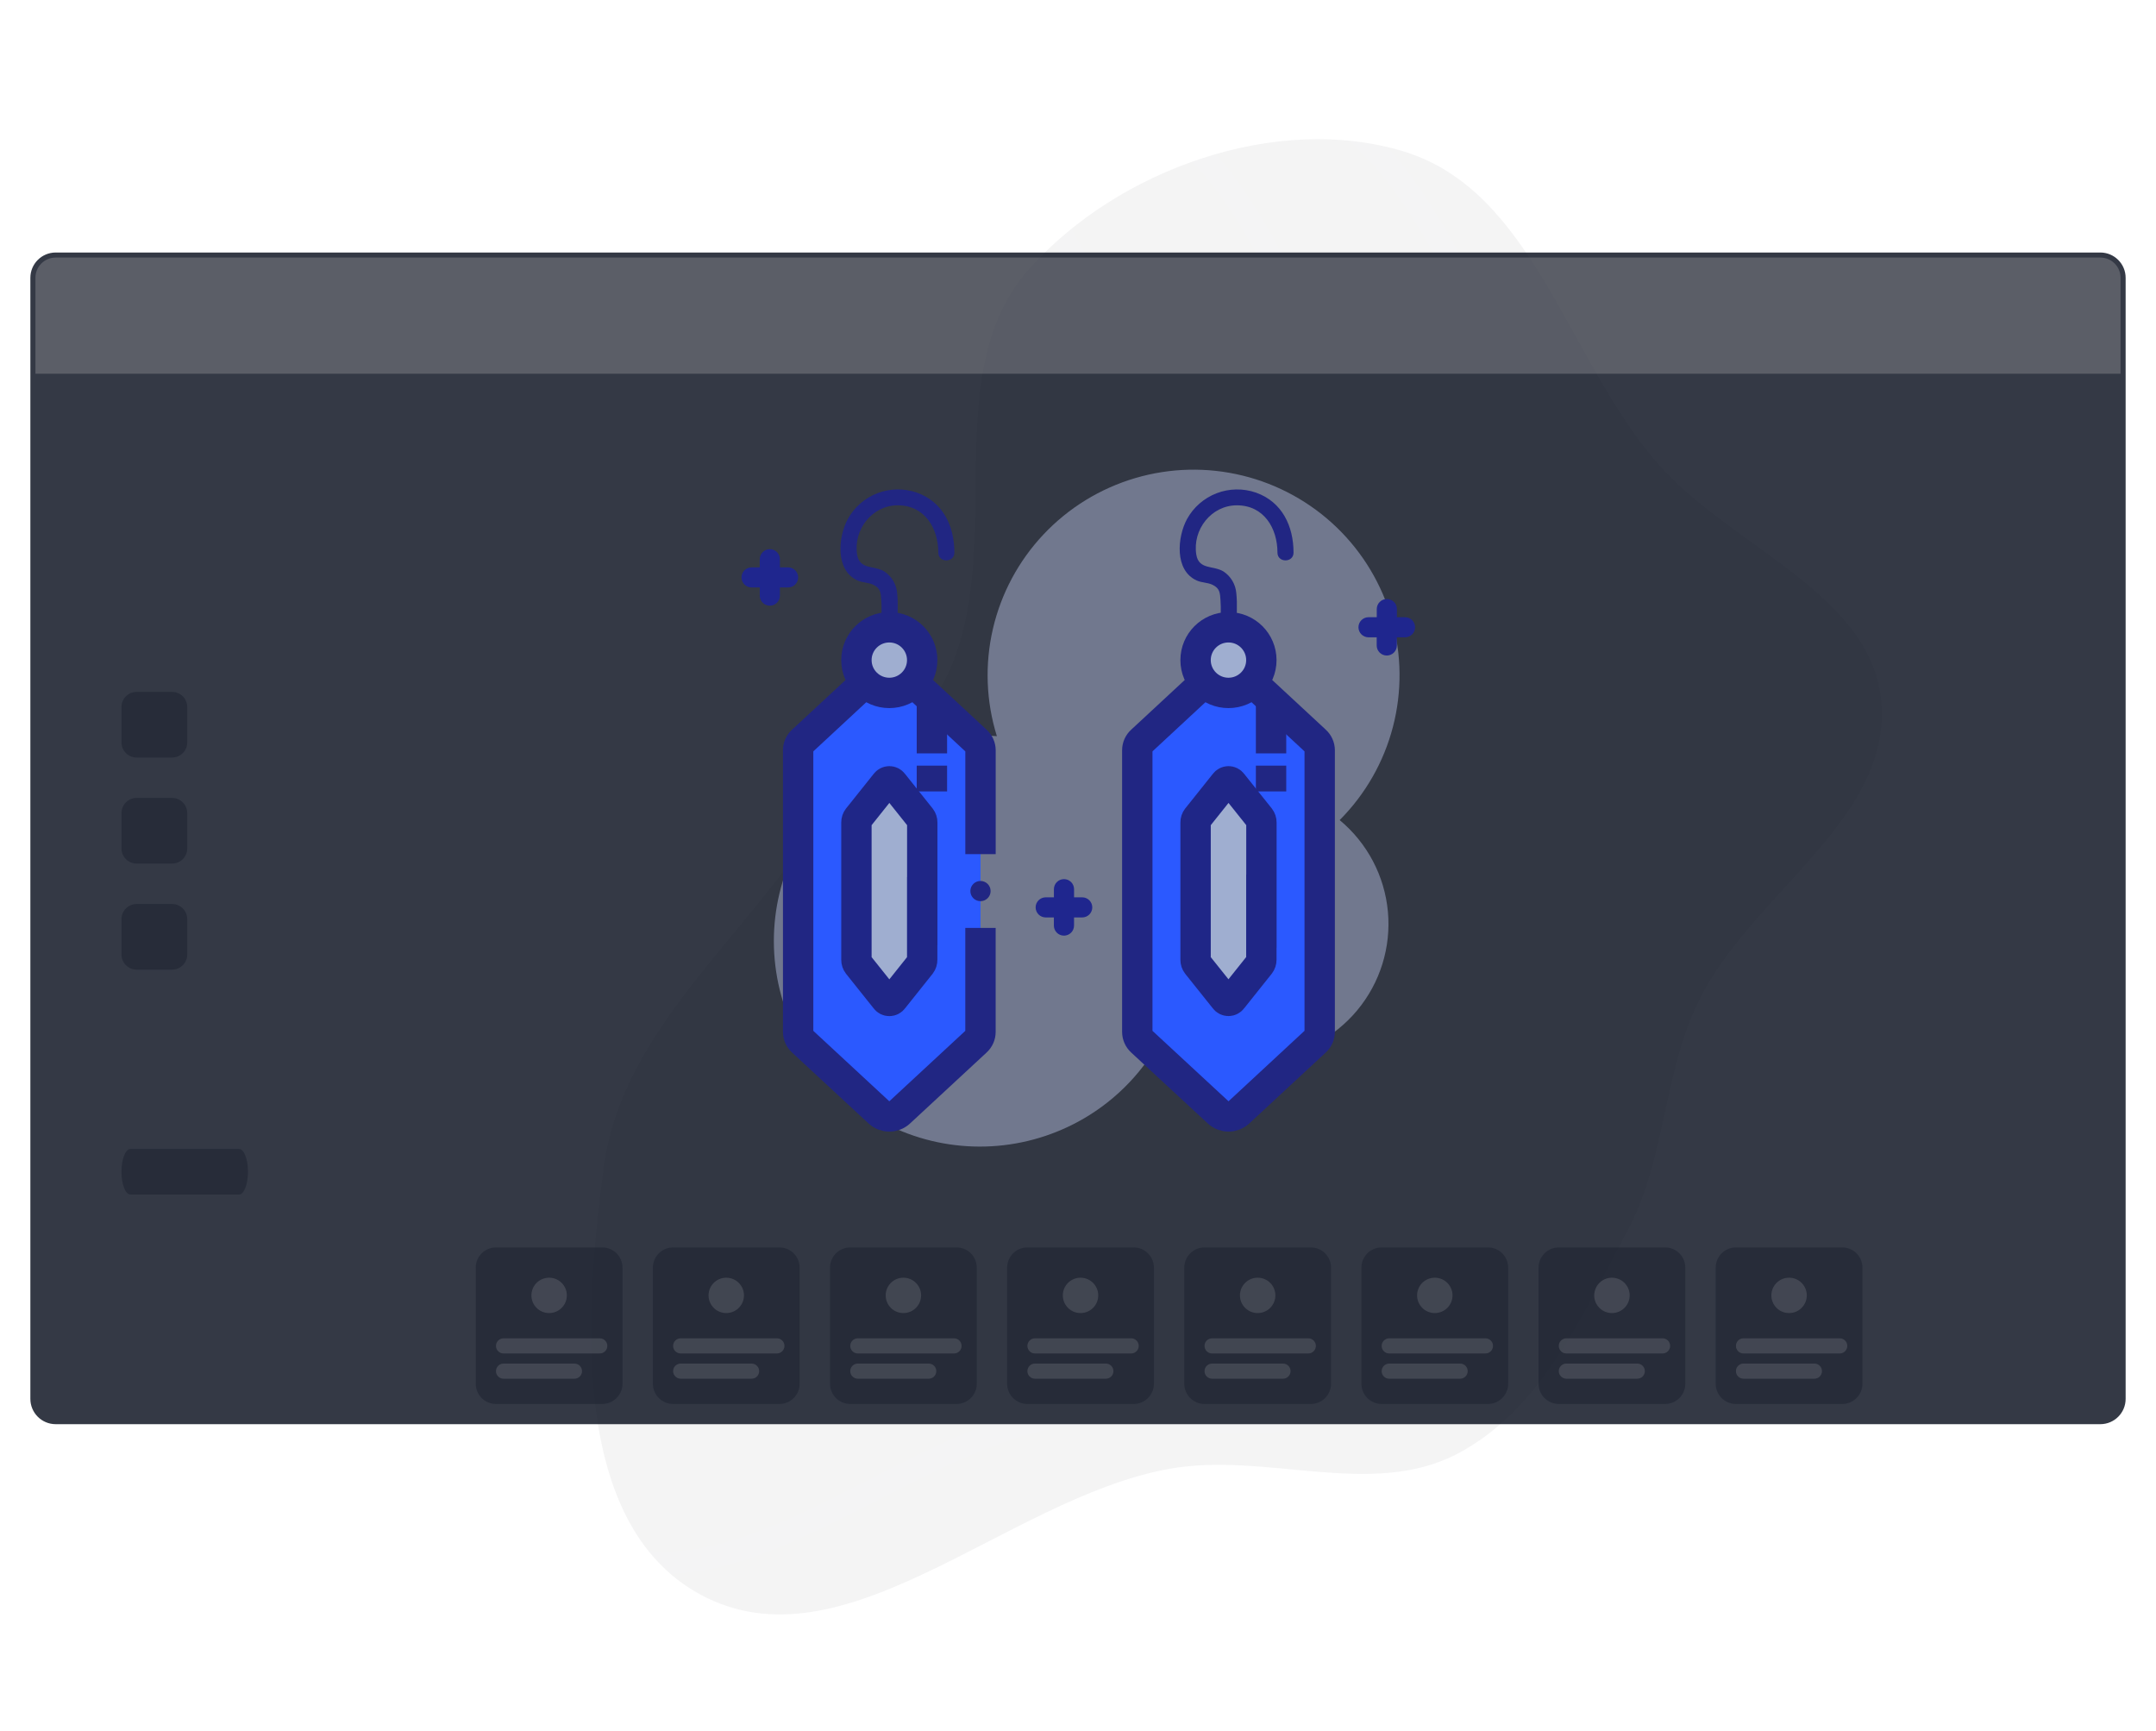 <svg width="426" height="342" viewBox="0 0 426 342" fill="none" xmlns="http://www.w3.org/2000/svg">
<g opacity="0.05">
<path fill-rule="evenodd" clip-rule="evenodd" d="M288.055 287.658C270.822 296.609 249.944 287.128 230.843 290.669C198.876 296.596 166.832 330.865 138.23 315.437C112.131 301.359 114.963 259.634 118.918 230.296C122.309 205.147 143.839 187.488 158.295 166.611C167.285 153.629 182.137 145.357 187.91 130.667C197.735 105.666 185.145 73.033 202.974 52.916C220.535 33.103 252.206 21.772 277.548 29.531C303.323 37.422 310.069 70.732 327.684 91.097C342.172 107.846 370.475 116.857 372.164 138.917C373.963 162.412 346.102 176.987 335.886 198.232C328.944 212.668 329.498 229.227 321.942 243.353C313.024 260.027 304.856 278.931 288.055 287.658Z" fill="#12141D" stroke="white" stroke-width="0.862"/>
<mask id="mask0_14_65" style="mask-type:alpha" maskUnits="userSpaceOnUse" x="114" y="24" width="261" height="298">
<g opacity="0.05">
<path fill-rule="evenodd" clip-rule="evenodd" d="M288.055 287.659C270.822 296.61 249.945 287.129 230.843 290.67C198.876 296.597 166.833 330.866 138.23 315.438C112.132 301.36 114.963 259.635 118.919 230.297C122.309 205.148 143.839 187.489 158.296 166.612C167.286 153.63 182.138 145.358 187.911 130.668C197.735 105.667 185.145 73.034 202.975 52.917C220.535 33.104 252.206 21.773 277.549 29.532C303.323 37.423 310.07 70.733 327.685 91.098C342.172 107.847 370.476 116.858 372.165 138.918C373.963 162.413 346.103 176.988 335.886 198.233C328.944 212.669 329.498 229.228 321.943 243.354C313.024 260.028 304.857 278.932 288.055 287.659Z" fill="#C4C4C4" stroke="white" stroke-width="4.309"/>
</g>
</mask>
<g mask="url(#mask0_14_65)">
<path fill-rule="evenodd" clip-rule="evenodd" d="M265.252 277.01C248.016 285.961 227.138 276.484 208.034 280.027C176.063 285.957 144.013 320.223 115.41 304.801C89.31 290.729 92.147 249.012 96.107 219.679C99.501 194.535 121.035 176.877 135.495 156.002C144.487 143.022 159.342 134.75 165.117 120.062C174.946 95.065 162.359 62.44 180.192 42.325C197.757 22.514 229.432 11.181 254.776 18.935C280.552 26.822 287.295 60.124 304.909 80.483C319.396 97.227 347.701 106.233 349.387 128.288C351.183 151.779 323.318 166.354 313.098 187.596C306.154 202.03 306.706 218.585 299.148 232.71C290.227 249.381 282.056 268.283 265.252 277.01Z" stroke="white" stroke-width="4.309"/>
<path fill-rule="evenodd" clip-rule="evenodd" d="M232.241 246.479C217.237 254.271 199.062 246.023 182.432 249.107C154.6 254.269 126.699 284.098 101.799 270.674C79.079 258.425 81.55 222.111 84.997 196.577C87.952 174.689 106.698 159.318 119.287 141.147C127.115 129.848 140.046 122.646 145.074 109.861C153.63 88.101 142.674 59.702 158.198 42.192C173.489 24.947 201.063 15.081 223.125 21.831C245.564 28.695 251.433 57.684 266.766 75.406C279.377 89.981 304.017 97.82 305.485 117.018C307.048 137.466 282.791 150.154 273.894 168.645C267.848 181.21 268.328 195.621 261.749 207.917C253.982 222.429 246.869 238.882 232.241 246.479Z" stroke="white" stroke-width="4.309"/>
<path fill-rule="evenodd" clip-rule="evenodd" d="M194.941 223.779C181.612 230.707 165.454 223.35 150.677 226.085C125.947 230.662 101.171 257.201 79.034 245.232C58.834 234.31 61.005 201.98 64.051 179.249C66.662 159.764 83.311 146.09 94.486 129.92C101.435 119.866 112.922 113.463 117.382 102.083C124.971 82.715 115.214 57.422 128.999 41.843C142.576 26.499 167.075 17.734 186.686 23.759C206.632 29.886 211.868 55.7 225.506 71.489C236.723 84.474 258.627 91.47 259.944 108.565C261.347 126.772 239.798 138.052 231.904 154.509C226.54 165.692 226.977 178.523 221.138 189.465C214.246 202.381 207.936 217.026 194.941 223.779Z" stroke="white" stroke-width="4.309"/>
</g>
</g>
<g filter="url(#filter0_d_14_65)">
<path d="M415 49.889H11C8.239 49.889 6 52.127 6 54.889V276.373C6 279.134 8.239 281.373 11 281.373H415C417.761 281.373 420 279.134 420 276.373V54.889C420 52.127 417.761 49.889 415 49.889Z" fill="#020817" fill-opacity="0.8"/>
</g>
<path d="M7 54.886C7 52.677 8.791 50.886 11 50.886H415C417.209 50.886 419 52.677 419 54.886V73.835H7V54.886Z" fill="#F5F3F3" fill-opacity="0.2"/>
<path d="M119 246.451H98C95.791 246.451 94 248.242 94 250.451V273.382C94 275.591 95.791 277.382 98 277.382H119C121.209 277.382 123 275.591 123 273.382V250.451C123 248.242 121.209 246.451 119 246.451Z" fill="#1B202E" fill-opacity="0.5"/>
<path d="M154 246.451H133C130.791 246.451 129 248.242 129 250.451V273.382C129 275.591 130.791 277.382 133 277.382H154C156.209 277.382 158 275.591 158 273.382V250.451C158 248.242 156.209 246.451 154 246.451Z" fill="#1B202E" fill-opacity="0.5"/>
<path d="M189 246.451H168C165.791 246.451 164 248.242 164 250.451V273.382C164 275.591 165.791 277.382 168 277.382H189C191.209 277.382 193 275.591 193 273.382V250.451C193 248.242 191.209 246.451 189 246.451Z" fill="#1B202E" fill-opacity="0.5"/>
<path d="M224 246.451H203C200.791 246.451 199 248.242 199 250.451V273.382C199 275.591 200.791 277.382 203 277.382H224C226.209 277.382 228 275.591 228 273.382V250.451C228 248.242 226.209 246.451 224 246.451Z" fill="#1B202E" fill-opacity="0.5"/>
<path d="M259 246.451H238C235.791 246.451 234 248.242 234 250.451V273.382C234 275.591 235.791 277.382 238 277.382H259C261.209 277.382 263 275.591 263 273.382V250.451C263 248.242 261.209 246.451 259 246.451Z" fill="#1B202E" fill-opacity="0.5"/>
<path d="M294 246.451H273C270.791 246.451 269 248.242 269 250.451V273.382C269 275.591 270.791 277.382 273 277.382H294C296.209 277.382 298 275.591 298 273.382V250.451C298 248.242 296.209 246.451 294 246.451Z" fill="#1B202E" fill-opacity="0.5"/>
<path d="M329 246.451H308C305.791 246.451 304 248.242 304 250.451V273.382C304 275.591 305.791 277.382 308 277.382H329C331.209 277.382 333 275.591 333 273.382V250.451C333 248.242 331.209 246.451 329 246.451Z" fill="#1B202E" fill-opacity="0.5"/>
<path d="M364 246.451H343C340.791 246.451 339 248.242 339 250.451V273.382C339 275.591 340.791 277.382 343 277.382H364C366.209 277.382 368 275.591 368 273.382V250.451C368 248.242 366.209 246.451 364 246.451Z" fill="#1B202E" fill-opacity="0.5"/>
<path d="M108.508 252.437H108.492C106.564 252.437 105 254.001 105 255.929C105 257.858 106.564 259.421 108.492 259.421H108.508C110.436 259.421 112 257.858 112 255.929C112 254.001 110.436 252.437 108.508 252.437Z" fill="#E0E0E0" fill-opacity="0.15"/>
<path d="M143.508 252.437H143.492C141.564 252.437 140 254.001 140 255.929C140 257.858 141.564 259.421 143.492 259.421H143.508C145.436 259.421 147 257.858 147 255.929C147 254.001 145.436 252.437 143.508 252.437Z" fill="#E0E0E0" fill-opacity="0.15"/>
<path d="M178.508 252.437H178.492C176.564 252.437 175 254.001 175 255.929C175 257.858 176.564 259.421 178.492 259.421H178.508C180.436 259.421 182 257.858 182 255.929C182 254.001 180.436 252.437 178.508 252.437Z" fill="#E0E0E0" fill-opacity="0.15"/>
<path d="M213.508 252.437H213.492C211.564 252.437 210 254.001 210 255.929C210 257.858 211.564 259.421 213.492 259.421H213.508C215.436 259.421 217 257.858 217 255.929C217 254.001 215.436 252.437 213.508 252.437Z" fill="#E0E0E0" fill-opacity="0.15"/>
<path d="M248.508 252.437H248.492C246.564 252.437 245 254.001 245 255.929C245 257.858 246.564 259.421 248.492 259.421H248.508C250.436 259.421 252 257.858 252 255.929C252 254.001 250.436 252.437 248.508 252.437Z" fill="#E0E0E0" fill-opacity="0.15"/>
<path d="M283.508 252.437H283.492C281.564 252.437 280 254.001 280 255.929C280 257.858 281.564 259.421 283.492 259.421H283.508C285.436 259.421 287 257.858 287 255.929C287 254.001 285.436 252.437 283.508 252.437Z" fill="#E0E0E0" fill-opacity="0.15"/>
<path d="M318.508 252.437H318.492C316.564 252.437 315 254.001 315 255.929C315 257.858 316.564 259.421 318.492 259.421H318.508C320.436 259.421 322 257.858 322 255.929C322 254.001 320.436 252.437 318.508 252.437Z" fill="#E0E0E0" fill-opacity="0.15"/>
<path d="M353.508 252.437H353.492C351.564 252.437 350 254.001 350 255.929C350 257.858 351.564 259.421 353.492 259.421H353.508C355.436 259.421 357 257.858 357 255.929C357 254.001 355.436 252.437 353.508 252.437Z" fill="#E0E0E0" fill-opacity="0.15"/>
<path d="M118.503 264.411H99.497C98.67 264.411 98 265.081 98 265.908V265.908C98 266.734 98.67 267.404 99.497 267.404H118.503C119.33 267.404 120 266.734 120 265.908V265.908C120 265.081 119.33 264.411 118.503 264.411Z" fill="#E0E0E0" fill-opacity="0.15"/>
<path d="M153.503 264.411H134.497C133.67 264.411 133 265.081 133 265.908V265.908C133 266.734 133.67 267.404 134.497 267.404H153.503C154.33 267.404 155 266.734 155 265.908V265.908C155 265.081 154.33 264.411 153.503 264.411Z" fill="#E0E0E0" fill-opacity="0.15"/>
<path d="M188.503 264.411H169.497C168.67 264.411 168 265.081 168 265.908V265.908C168 266.734 168.67 267.404 169.497 267.404H188.503C189.33 267.404 190 266.734 190 265.908V265.908C190 265.081 189.33 264.411 188.503 264.411Z" fill="#E0E0E0" fill-opacity="0.15"/>
<path d="M223.503 264.411H204.497C203.67 264.411 203 265.081 203 265.908V265.908C203 266.734 203.67 267.404 204.497 267.404H223.503C224.33 267.404 225 266.734 225 265.908V265.908C225 265.081 224.33 264.411 223.503 264.411Z" fill="#E0E0E0" fill-opacity="0.15"/>
<path d="M258.503 264.411H239.497C238.67 264.411 238 265.081 238 265.908V265.908C238 266.734 238.67 267.404 239.497 267.404H258.503C259.33 267.404 260 266.734 260 265.908V265.908C260 265.081 259.33 264.411 258.503 264.411Z" fill="#E0E0E0" fill-opacity="0.15"/>
<path d="M293.503 264.411H274.497C273.67 264.411 273 265.081 273 265.908V265.908C273 266.734 273.67 267.404 274.497 267.404H293.503C294.33 267.404 295 266.734 295 265.908V265.908C295 265.081 294.33 264.411 293.503 264.411Z" fill="#E0E0E0" fill-opacity="0.15"/>
<path d="M328.503 264.411H309.497C308.67 264.411 308 265.081 308 265.908V265.908C308 266.734 308.67 267.404 309.497 267.404H328.503C329.33 267.404 330 266.734 330 265.908V265.908C330 265.081 329.33 264.411 328.503 264.411Z" fill="#E0E0E0" fill-opacity="0.15"/>
<path d="M363.503 264.411H344.497C343.67 264.411 343 265.081 343 265.908V265.908C343 266.734 343.67 267.404 344.497 267.404H363.503C364.33 267.404 365 266.734 365 265.908V265.908C365 265.081 364.33 264.411 363.503 264.411Z" fill="#E0E0E0" fill-opacity="0.15"/>
<path d="M113.503 269.399H99.497C98.67 269.399 98 270.069 98 270.896C98 271.722 98.67 272.392 99.497 272.392H113.503C114.33 272.392 115 271.722 115 270.896C115 270.069 114.33 269.399 113.503 269.399Z" fill="#E0E0E0" fill-opacity="0.15"/>
<path d="M148.503 269.399H134.497C133.67 269.399 133 270.069 133 270.896C133 271.722 133.67 272.392 134.497 272.392H148.503C149.33 272.392 150 271.722 150 270.896C150 270.069 149.33 269.399 148.503 269.399Z" fill="#E0E0E0" fill-opacity="0.15"/>
<path d="M183.503 269.399H169.497C168.67 269.399 168 270.069 168 270.896C168 271.722 168.67 272.392 169.497 272.392H183.503C184.33 272.392 185 271.722 185 270.896C185 270.069 184.33 269.399 183.503 269.399Z" fill="#E0E0E0" fill-opacity="0.15"/>
<path d="M218.503 269.399H204.497C203.67 269.399 203 270.069 203 270.896C203 271.722 203.67 272.392 204.497 272.392H218.503C219.33 272.392 220 271.722 220 270.896C220 270.069 219.33 269.399 218.503 269.399Z" fill="#E0E0E0" fill-opacity="0.15"/>
<path d="M253.503 269.399H239.497C238.67 269.399 238 270.069 238 270.896C238 271.722 238.67 272.392 239.497 272.392H253.503C254.33 272.392 255 271.722 255 270.896C255 270.069 254.33 269.399 253.503 269.399Z" fill="#E0E0E0" fill-opacity="0.15"/>
<path d="M288.503 269.399H274.497C273.67 269.399 273 270.069 273 270.896C273 271.722 273.67 272.392 274.497 272.392H288.503C289.33 272.392 290 271.722 290 270.896C290 270.069 289.33 269.399 288.503 269.399Z" fill="#E0E0E0" fill-opacity="0.15"/>
<path d="M323.503 269.399H309.497C308.67 269.399 308 270.069 308 270.896C308 271.722 308.67 272.392 309.497 272.392H323.503C324.33 272.392 325 271.722 325 270.896C325 270.069 324.33 269.399 323.503 269.399Z" fill="#E0E0E0" fill-opacity="0.15"/>
<path d="M358.503 269.399H344.497C343.67 269.399 343 270.069 343 270.896C343 271.722 343.67 272.392 344.497 272.392H358.503C359.33 272.392 360 271.722 360 270.896C360 270.069 359.33 269.399 358.503 269.399Z" fill="#E0E0E0" fill-opacity="0.15"/>
<path d="M47.246 227H25.754C24.785 227 24 229.015 24 231.5C24 233.985 24.785 236 25.754 236H47.246C48.215 236 49 233.985 49 231.5C49 229.015 48.215 227 47.246 227Z" fill="#1B202E" fill-opacity="0.5"/>
<path d="M399 239.466L405 233.479ZM405 239.466L399 233.479Z" fill="black" fill-opacity="0.5"/>
<path d="M34 136.695H27C25.343 136.695 24 138.038 24 139.695V146.666C24 148.323 25.343 149.666 27 149.666H34C35.657 149.666 37 148.323 37 146.666V139.695C37 138.038 35.657 136.695 34 136.695Z" fill="#1B202E" fill-opacity="0.5"/>
<path d="M34 157.648H27C25.343 157.648 24 158.991 24 160.648V167.619C24 169.276 25.343 170.619 27 170.619H34C35.657 170.619 37 169.276 37 167.619V160.648C37 158.991 35.657 157.648 34 157.648Z" fill="#1B202E" fill-opacity="0.5"/>
<path d="M34 178.602H27C25.343 178.602 24 179.945 24 181.602V188.573C24 190.23 25.343 191.573 27 191.573H34C35.657 191.573 37 190.23 37 188.573V181.602C37 179.945 35.657 178.602 34 178.602Z" fill="#1B202E" fill-opacity="0.5"/>
<g style="mix-blend-mode:multiply" opacity="0.4">
<path d="M215.233 220.326C221.883 216.169 227.179 210.173 230.477 203.068C235.932 207.596 242.967 209.777 250.033 209.13C257.099 208.484 263.619 205.063 268.157 199.62C272.696 194.177 274.881 187.159 274.233 180.108C273.585 173.058 270.157 166.553 264.702 162.024C269.782 156.924 273.413 150.57 275.226 143.611C277.038 136.651 276.965 129.337 275.016 122.414C273.066 115.492 269.309 109.21 264.129 104.212C258.949 99.213 252.532 95.676 245.533 93.963C238.534 92.249 231.205 92.421 224.294 94.46C217.384 96.5 211.14 100.333 206.201 105.569C201.262 110.805 197.805 117.256 196.183 124.262C194.561 131.268 194.833 138.578 196.971 145.444C190.545 144.913 184.084 145.913 178.121 148.361C172.157 150.809 166.862 154.636 162.672 159.526C158.481 164.416 155.515 170.23 154.018 176.488C152.521 182.746 152.535 189.269 154.059 195.521C155.584 201.772 158.575 207.573 162.787 212.445C166.999 217.317 172.31 221.121 178.284 223.543C184.258 225.965 190.723 226.937 197.147 226.377C203.571 225.818 209.77 223.744 215.233 220.326Z" fill="#CFDAFF"/>
</g>
<path d="M247.488 134.833L258.972 145.48L259.932 146.374C260.188 146.608 260.394 146.893 260.536 147.21C260.679 147.528 260.754 147.871 260.757 148.218V203.877C260.755 204.226 260.68 204.57 260.538 204.888C260.396 205.207 260.189 205.492 259.932 205.728L244.769 219.791C244.214 220.293 243.492 220.571 242.743 220.571C241.994 220.571 241.272 220.293 240.717 219.791L225.536 205.734C225.279 205.498 225.074 205.212 224.933 204.894C224.792 204.575 224.718 204.231 224.716 203.883V148.218C224.716 147.871 224.789 147.527 224.93 147.21C225.072 146.892 225.278 146.607 225.536 146.374L226.495 145.487L237.973 134.833H247.488Z" fill="#A8DEDB"/>
<path d="M180.475 134.833L191.947 145.48L192.912 146.374C193.169 146.608 193.375 146.893 193.517 147.21C193.659 147.528 193.734 147.871 193.738 148.218V203.877C193.736 204.227 193.662 204.572 193.519 204.892C193.377 205.211 193.171 205.498 192.912 205.734L177.744 219.791C177.189 220.293 176.466 220.571 175.717 220.571C174.968 220.571 174.246 220.293 173.691 219.791L158.523 205.734C158.266 205.498 158.061 205.212 157.92 204.894C157.779 204.575 157.705 204.231 157.703 203.883V148.218C157.703 147.871 157.776 147.527 157.917 147.21C158.058 146.892 158.265 146.607 158.523 146.374L159.482 145.487L170.96 134.833H180.475Z" fill="#2B59FF"/>
<path d="M193.731 183.33V203.877C193.73 204.226 193.657 204.571 193.516 204.891C193.375 205.21 193.169 205.497 192.912 205.734L177.744 219.791C177.189 220.293 176.466 220.571 175.717 220.571C174.968 220.571 174.246 220.293 173.691 219.791L158.523 205.734C158.266 205.498 158.061 205.212 157.92 204.894C157.779 204.575 157.705 204.231 157.703 203.883V148.218C157.703 147.871 157.776 147.527 157.917 147.21C158.058 146.892 158.265 146.607 158.523 146.374L159.482 145.487L170.96 134.833" stroke="#212683" stroke-width="6" stroke-miterlimit="10"/>
<path d="M180.475 134.833L191.946 145.48L192.912 146.374C193.169 146.608 193.375 146.893 193.517 147.21C193.659 147.528 193.734 147.871 193.737 148.218V168.753" stroke="#212683" stroke-width="6" stroke-miterlimit="10"/>
<path d="M182.215 180.009V189.611C182.222 189.939 182.119 190.26 181.923 190.523L176.454 197.381C176.371 197.497 176.262 197.592 176.134 197.658C176.007 197.723 175.866 197.757 175.723 197.757C175.58 197.757 175.439 197.723 175.312 197.658C175.185 197.592 175.076 197.497 174.993 197.381L169.518 190.523C169.32 190.265 169.215 189.948 169.219 189.623V162.497C169.213 162.172 169.319 161.855 169.518 161.597L169.867 161.166L174.993 154.74C175.076 154.623 175.185 154.528 175.312 154.463C175.439 154.397 175.58 154.363 175.723 154.363C175.866 154.363 176.007 154.397 176.134 154.463C176.262 154.528 176.371 154.623 176.454 154.74L181.58 161.16L181.929 161.597C182.126 161.856 182.232 162.173 182.228 162.497V180.021L182.215 180.009Z" fill="#9FAED0" stroke="#1F2687" stroke-width="6" stroke-miterlimit="10"/>
<path d="M175.717 136.899C179.306 136.899 182.215 133.996 182.215 130.415C182.215 126.834 179.306 123.932 175.717 123.932C172.128 123.932 169.219 126.834 169.219 130.415C169.219 133.996 172.128 136.899 175.717 136.899Z" fill="#9FAED0" stroke="#212683" stroke-width="6" stroke-miterlimit="10"/>
<path d="M177.305 123.932C177.305 121.713 177.509 119.394 177.267 117.188C177.197 116.337 176.937 115.512 176.505 114.775C176.072 114.038 175.48 113.407 174.771 112.929C172.776 111.661 169.842 112.638 169.359 109.557C168.584 104.652 172.313 99.835 177.375 99.835C182.736 99.835 185.398 104.379 185.398 109.183C185.398 111.224 188.574 111.224 188.574 109.183C188.574 103.986 186.363 99.182 181.155 97.325C178.627 96.444 175.867 96.486 173.367 97.444C170.867 98.403 168.79 100.216 167.504 102.56C165.599 106.084 165.002 112.669 169.41 114.672C170.458 115.154 171.57 115.046 172.586 115.547C174.047 116.256 174.028 117.232 174.129 118.57C174.263 120.332 174.129 122.151 174.129 123.925C174.129 125.966 177.305 125.966 177.305 123.925V123.932Z" fill="#212683"/>
<path d="M155.715 112.093H154.102V110.483C154.102 109.956 153.892 109.45 153.518 109.078C153.145 108.705 152.638 108.496 152.11 108.496C151.582 108.496 151.076 108.705 150.702 109.078C150.329 109.45 150.119 109.956 150.119 110.483V112.093H148.505C147.977 112.093 147.471 112.302 147.097 112.675C146.724 113.047 146.514 113.553 146.514 114.079C146.514 114.606 146.724 115.112 147.097 115.484C147.471 115.857 147.977 116.066 148.505 116.066H150.119V117.676C150.119 118.203 150.329 118.709 150.702 119.081C151.076 119.454 151.582 119.663 152.11 119.663C152.638 119.663 153.145 119.454 153.518 119.081C153.892 118.709 154.102 118.203 154.102 117.676V116.066H155.715C156.243 116.066 156.75 115.857 157.123 115.484C157.496 115.112 157.706 114.606 157.706 114.079C157.706 113.553 157.496 113.047 157.123 112.675C156.75 112.302 156.243 112.093 155.715 112.093Z" fill="#1F268E"/>
<path d="M277.628 121.941H276.015V120.332C276.015 119.805 275.805 119.299 275.431 118.927C275.058 118.554 274.551 118.345 274.023 118.345C273.495 118.345 272.989 118.554 272.615 118.927C272.242 119.299 272.032 119.805 272.032 120.332V121.941H270.406C269.878 121.941 269.371 122.151 268.998 122.523C268.624 122.896 268.415 123.401 268.415 123.928C268.415 124.455 268.624 124.961 268.998 125.333C269.371 125.706 269.878 125.915 270.406 125.915H272.019V127.525C272.019 128.052 272.229 128.557 272.603 128.93C272.976 129.303 273.482 129.512 274.011 129.512C274.539 129.512 275.045 129.303 275.419 128.93C275.792 128.557 276.002 128.052 276.002 127.525V125.915H277.615C278.143 125.915 278.65 125.706 279.023 125.333C279.397 124.961 279.607 124.455 279.607 123.928C279.607 123.401 279.397 122.896 279.023 122.523C278.65 122.151 278.143 121.941 277.615 121.941H277.628Z" fill="#1F268E"/>
<path d="M213.836 177.283H212.222V175.674C212.222 175.147 212.012 174.641 211.639 174.269C211.265 173.896 210.759 173.687 210.231 173.687C209.703 173.687 209.196 173.896 208.823 174.269C208.449 174.641 208.24 175.147 208.24 175.674V177.283H206.62C206.092 177.283 205.585 177.493 205.212 177.865C204.838 178.238 204.628 178.743 204.628 179.27C204.628 179.797 204.838 180.303 205.212 180.675C205.585 181.048 206.092 181.257 206.62 181.257H208.233V182.867C208.233 183.394 208.443 183.899 208.816 184.272C209.19 184.645 209.696 184.854 210.224 184.854C210.753 184.854 211.259 184.645 211.633 184.272C212.006 183.899 212.216 183.394 212.216 182.867V181.257H213.829C214.357 181.257 214.864 181.048 215.237 180.675C215.611 180.303 215.821 179.797 215.821 179.27C215.821 178.743 215.611 178.238 215.237 177.865C214.864 177.493 214.357 177.283 213.829 177.283H213.836Z" fill="#1F268E"/>
<path d="M193.732 178.044C194.837 178.044 195.733 177.15 195.733 176.047C195.733 174.945 194.837 174.051 193.732 174.051C192.627 174.051 191.731 174.945 191.731 176.047C191.731 177.15 192.627 178.044 193.732 178.044Z" fill="#212683"/>
<path d="M184.134 138.224V148.846" stroke="#212683" stroke-width="6" stroke-miterlimit="10"/>
<path d="M184.134 156.362V151.267" stroke="#212683" stroke-width="6" stroke-miterlimit="10"/>
<path d="M247.488 134.833L258.972 145.48L259.932 146.374C260.188 146.608 260.394 146.893 260.536 147.21C260.679 147.528 260.754 147.871 260.757 148.218V203.877C260.755 204.226 260.68 204.57 260.538 204.888C260.396 205.207 260.189 205.492 259.932 205.728L244.769 219.791C244.214 220.293 243.492 220.571 242.743 220.571C241.994 220.571 241.272 220.293 240.717 219.791L225.536 205.734C225.279 205.498 225.074 205.212 224.933 204.894C224.792 204.575 224.718 204.231 224.716 203.883V148.218C224.716 147.871 224.789 147.527 224.93 147.21C225.072 146.892 225.278 146.607 225.536 146.374L226.495 145.487L237.973 134.833" fill="#2B59FF"/>
<path d="M247.488 134.833L258.972 145.48L259.932 146.374C260.188 146.608 260.394 146.893 260.536 147.21C260.679 147.528 260.754 147.871 260.757 148.218V203.877C260.755 204.226 260.68 204.57 260.538 204.888C260.396 205.207 260.189 205.492 259.932 205.728L244.769 219.791C244.214 220.293 243.492 220.571 242.743 220.571C241.994 220.571 241.272 220.293 240.717 219.791L225.536 205.734C225.279 205.498 225.074 205.212 224.933 204.894C224.792 204.575 224.718 204.231 224.716 203.883V148.218C224.716 147.871 224.789 147.527 224.93 147.21C225.072 146.892 225.278 146.607 225.536 146.374L226.495 145.487L237.973 134.833" stroke="#212683" stroke-width="6" stroke-miterlimit="10"/>
<path d="M249.229 180.009V189.611C249.231 189.935 249.126 190.251 248.93 190.511L243.461 197.368C243.378 197.484 243.269 197.579 243.142 197.645C243.015 197.71 242.874 197.745 242.731 197.745C242.588 197.745 242.447 197.71 242.32 197.645C242.193 197.579 242.083 197.484 242 197.368L236.531 190.523C236.334 190.265 236.228 189.948 236.233 189.623V162.497C236.227 162.172 236.332 161.855 236.531 161.597L236.881 161.166L242.007 154.74C242.089 154.623 242.199 154.528 242.326 154.463C242.453 154.397 242.594 154.363 242.737 154.363C242.88 154.363 243.021 154.397 243.148 154.463C243.275 154.528 243.385 154.623 243.468 154.74L248.594 161.16L248.943 161.597C249.14 161.856 249.245 162.173 249.241 162.497V180.021L249.229 180.009Z" fill="#9FAED0" stroke="#1F2687" stroke-width="6" stroke-miterlimit="10"/>
<path d="M242.73 136.899C246.319 136.899 249.229 133.996 249.229 130.415C249.229 126.834 246.319 123.932 242.73 123.932C239.142 123.932 236.232 126.834 236.232 130.415C236.232 133.996 239.142 136.899 242.73 136.899Z" fill="#9FAED0" stroke="#212683" stroke-width="6" stroke-miterlimit="10"/>
<path d="M244.319 123.932C244.319 121.713 244.522 119.394 244.28 117.188C244.21 116.337 243.95 115.513 243.518 114.775C243.086 114.038 242.493 113.407 241.784 112.929C239.79 111.662 236.855 112.638 236.372 109.557C235.597 104.652 239.326 99.835 244.388 99.835C249.749 99.835 252.411 104.379 252.411 109.184C252.411 111.224 255.587 111.224 255.587 109.184C255.587 103.987 253.376 99.183 248.168 97.326C245.641 96.448 242.883 96.493 240.386 97.452C237.889 98.412 235.814 100.224 234.53 102.567C232.625 106.091 232.028 112.676 236.436 114.678C237.484 115.16 238.595 115.052 239.612 115.553C241.073 116.263 241.054 117.239 241.155 118.576C241.289 120.338 241.155 122.157 241.155 123.932C241.155 125.972 244.331 125.972 244.331 123.932H244.319Z" fill="#212683"/>
<path d="M251.146 138.224V148.846" stroke="#212683" stroke-width="6" stroke-miterlimit="10"/>
<path d="M251.146 156.362V151.267" stroke="#212683" stroke-width="6" stroke-miterlimit="10"/>
<defs>
<filter id="filter0_d_14_65" x="0" y="43.889" width="426" height="243.484" filterUnits="userSpaceOnUse" color-interpolation-filters="sRGB">
<feFlood flood-opacity="0" result="BackgroundImageFix"/>
<feColorMatrix in="SourceAlpha" type="matrix" values="0 0 0 0 0 0 0 0 0 0 0 0 0 0 0 0 0 0 127 0" result="hardAlpha"/>
<feOffset/>
<feGaussianBlur stdDeviation="3"/>
<feComposite in2="hardAlpha" operator="out"/>
<feColorMatrix type="matrix" values="0 0 0 0 0 0 0 0 0 0 0 0 0 0 0 0 0 0 0.09 0"/>
<feBlend mode="normal" in2="BackgroundImageFix" result="effect1_dropShadow_14_65"/>
<feBlend mode="normal" in="SourceGraphic" in2="effect1_dropShadow_14_65" result="shape"/>
</filter>
</defs>
</svg>
